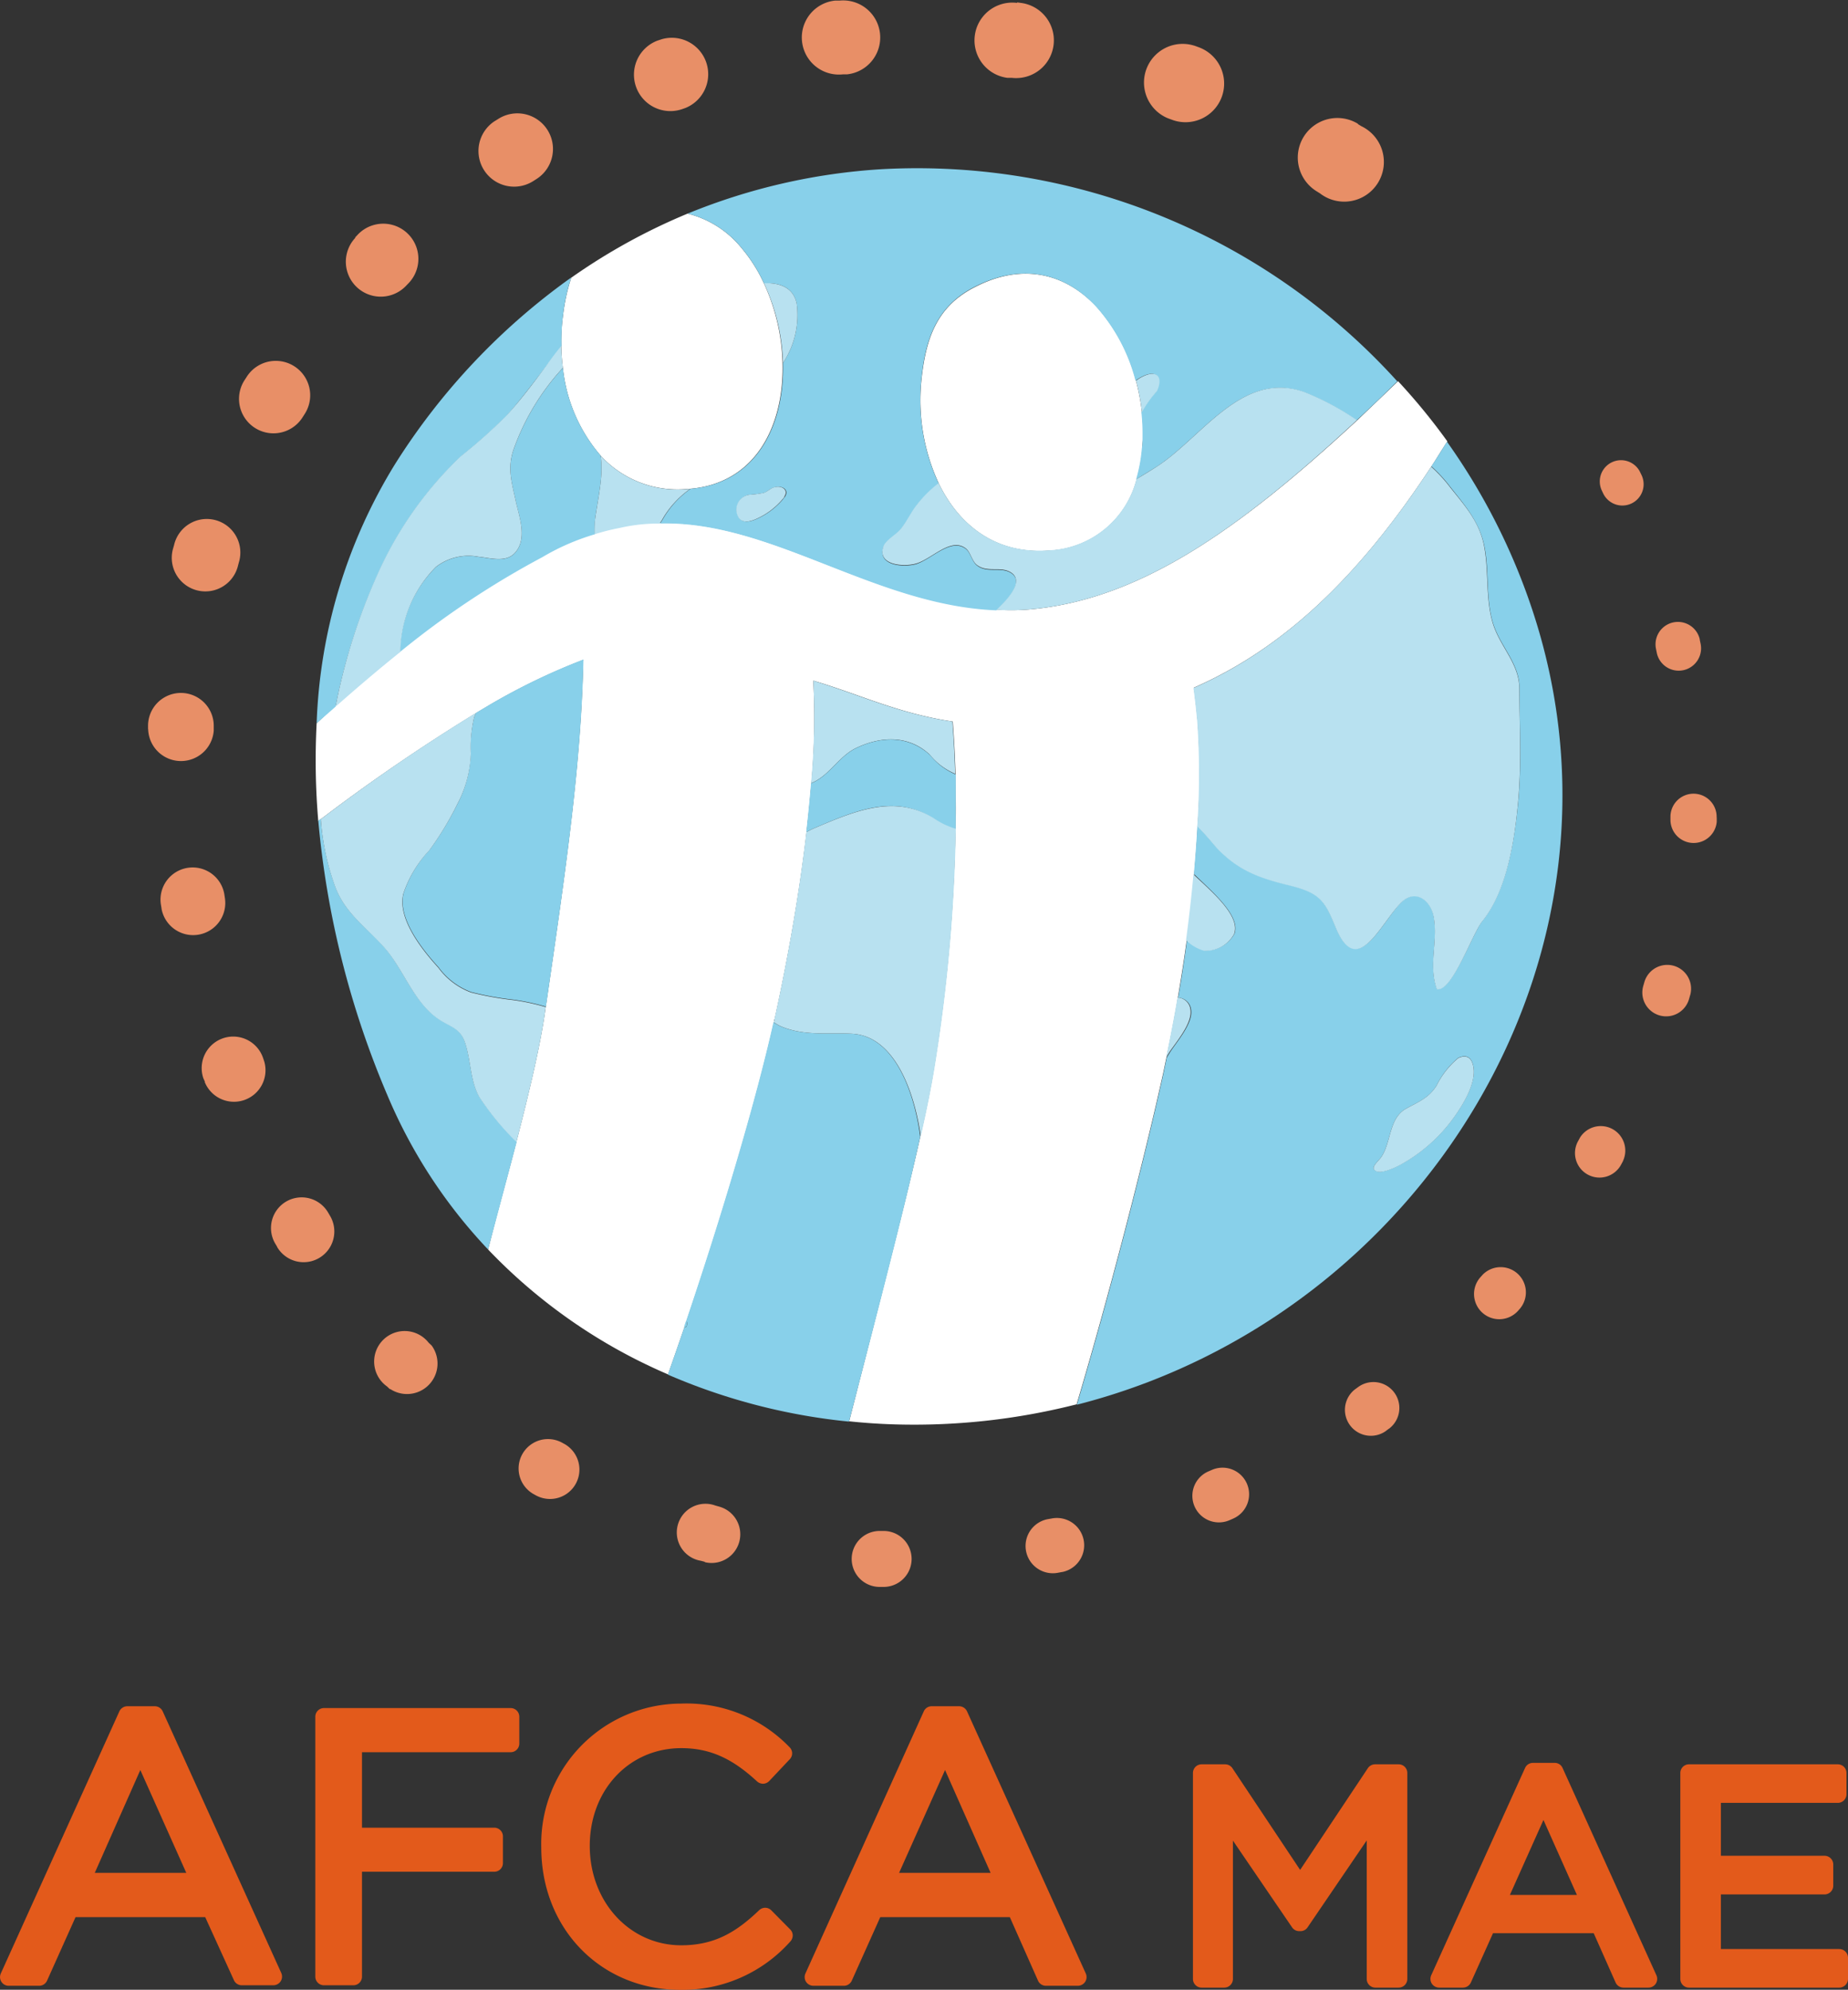 <svg xmlns="http://www.w3.org/2000/svg" viewBox="0 0 181.74 195.6"><rect x="0" y="0" width="181.74" height="195.6" fill="#333333" stroke="none"/><defs><style>.cls-1{fill:#e35a1b;}.cls-2{fill:#fff;}.cls-3{fill:#e88f67;}.cls-4{fill:#b8e1f0;}.cls-5{fill:#88d0ea;}</style></defs><g id="Calque_2" data-name="Calque 2"><g id="Calque_1-2" data-name="Calque 1"><path class="cls-1" d="M16,168.23a.86.86,0,0,0-.78-.5h-2.7a.87.87,0,0,0-.78.5L.08,194a.86.86,0,0,0,.06.82.84.84,0,0,0,.71.39h3a.85.85,0,0,0,.78-.51l2.8-6.24H20.18L23,194.65a.85.85,0,0,0,.78.51h3.1a.87.87,0,0,0,.72-.39.86.86,0,0,0,.06-.82Zm2.32,15.88h-9L13.8,174Z"/><path class="cls-1" d="M50.22,167.91H31.86a.85.85,0,0,0-.85.86v25.54a.85.85,0,0,0,.85.85h2.89a.85.85,0,0,0,.85-.85V184h13a.85.85,0,0,0,.86-.85v-2.63a.85.85,0,0,0-.86-.85h-13v-7.42H50.22a.85.85,0,0,0,.85-.85v-2.66A.85.85,0,0,0,50.22,167.91Z"/><path class="cls-1" d="M75.84,187.78a.85.85,0,0,0-1.18,0c-2.17,2.07-4.3,3.45-7.66,3.45-5.06,0-9-4.26-9-9.77s3.88-9.61,9-9.61c2.8,0,5,1,7.44,3.26a.92.92,0,0,0,.61.24.88.88,0,0,0,.6-.27l2-2.12a.84.84,0,0,0,0-1.2A14.06,14.06,0,0,0,67,167.47a13.79,13.79,0,0,0-13.77,14.14c0,8,5.87,14,13.66,14a14.18,14.18,0,0,0,10.82-4.74.88.88,0,0,0,.25-.61.83.83,0,0,0-.26-.6Z"/><path class="cls-1" d="M95.1,168.23a.86.86,0,0,0-.78-.5h-2.7a.85.85,0,0,0-.77.5L79.21,194a.86.86,0,0,0,.06.82.87.87,0,0,0,.72.39h3a.85.85,0,0,0,.78-.51l2.8-6.24H99.31l2.77,6.24a.85.85,0,0,0,.78.51H106a.87.87,0,0,0,.72-.39.86.86,0,0,0,.06-.82Zm2.32,15.88h-9L92.94,174Z"/><path class="cls-1" d="M137.55,173.44h-2.32a.86.86,0,0,0-.71.38l-6.66,10-6.66-10a.86.86,0,0,0-.71-.38h-2.32a.85.85,0,0,0-.85.86v20.24a.85.85,0,0,0,.85.85h2.23a.85.85,0,0,0,.85-.85v-13.6l5.82,8.53a.85.85,0,0,0,.7.37h.12a.84.84,0,0,0,.7-.37l5.82-8.55v13.62a.85.85,0,0,0,.85.85h2.29a.85.85,0,0,0,.85-.85V174.3A.85.85,0,0,0,137.55,173.44Z"/><path class="cls-1" d="M153.67,173.8a.83.83,0,0,0-.77-.5h-2.14a.84.84,0,0,0-.78.5l-9.23,20.38a.88.88,0,0,0,.06.82.87.87,0,0,0,.72.39h2.34a.85.85,0,0,0,.78-.5l2.18-4.85h9.9l2.15,4.84a.85.85,0,0,0,.78.51h2.46a.87.87,0,0,0,.72-.39.88.88,0,0,0,.06-.82Zm1.41,12.48h-6.59l3.3-7.37Z"/><path class="cls-1" d="M180.88,191.6H169.24v-5.37h10.2a.86.86,0,0,0,.85-.86v-2.08a.86.86,0,0,0-.85-.86h-10.2v-5.2h11.5a.85.85,0,0,0,.85-.85V174.3a.85.85,0,0,0-.85-.86H166.11a.85.85,0,0,0-.86.86v20.24a.85.85,0,0,0,.86.85h14.77a.86.86,0,0,0,.86-.85v-2.09A.86.86,0,0,0,180.88,191.6Z"/><path class="cls-2" d="M59.06,44.78a10.25,10.25,0,0,0,8.12,3.32l.7-.05c6.51-.57,9.24-6.3,9.08-12.36a19.87,19.87,0,0,0-1.83-7.83,15.19,15.19,0,0,0-2.23-3.51A9.91,9.91,0,0,0,67.62,21,59.28,59.28,0,0,0,56.18,27.3,19,19,0,0,0,55.37,31,19.17,19.17,0,0,0,55.2,34a20.34,20.34,0,0,0,.16,2.21A15.67,15.67,0,0,0,59.06,44.78Z"/><path class="cls-2" d="M103.1,54.13a9.31,9.31,0,0,0,8.68-7,15.24,15.24,0,0,0,.56-3c0-.43.06-.86.07-1.3a19.61,19.61,0,0,0-.11-2.29,20.63,20.63,0,0,0-.58-3.1,17.44,17.44,0,0,0-3.86-7.27c-2.93-3.13-7.1-4.48-12-1.94C92,30.19,91,33.5,90.6,37.54a19.4,19.4,0,0,0,1.73,10C94.28,51.55,97.84,54.5,103.1,54.13Z"/><path class="cls-2" d="M137.49,37.47c-1.37,1.32-2.72,2.61-4,3.83C121.71,52.2,111.91,59.07,101,59.93c-1,.07-2,.08-3,0-12-.45-22.1-8.8-33.13-8.52h-.37a16.86,16.86,0,0,0-3.57.43,21.08,21.08,0,0,0-2.46.62,22.46,22.46,0,0,0-5.17,2.25,86,86,0,0,0-14,9.32c-2.25,1.8-4.4,3.63-6.38,5.39L31.14,71.1a70.13,70.13,0,0,0,.16,9.61l.25-.18A183,183,0,0,1,46.8,70.11l1.31-.78a62.43,62.43,0,0,1,9.25-4.46C57.14,75.26,55.62,85.6,53.67,99l-.09.61c-.47,3.21-1.43,7.34-2.79,12.62C50,115.34,49,118.85,48,122.83a53.69,53.69,0,0,0,17.7,12.28c.53-1.51,1.08-3.08,1.63-4.69.06-.2.13-.4.2-.6,3.39-10,6.83-21.5,8.58-29.34,0-.1,0-.2.07-.29,1.53-7,2.53-13.17,3.14-18.39.19-1.71.35-3.31.47-4.79A70.41,70.41,0,0,0,80,67.24c0-.1,0-.22,0-.33l.41.13c4.32,1.31,8.08,3.12,13.29,3.89.1,1.37.21,3.09.27,5.15,0,1.59.07,3.38,0,5.39a162.15,162.15,0,0,1-2.1,23.45c-.29,1.83-.75,4.11-1.36,6.8-1.52,6.79-4,16.26-7,28q3,.32,6.1.33a64.75,64.75,0,0,0,16.27-2c3.21-10.78,6.59-23.88,8.49-32.45.12-.56.23-1.11.35-1.67.42-2,.8-4,1.12-5.89s.63-3.85.87-5.65q.47-3.45.73-6.47c.15-1.68.27-3.26.34-4.71a75.11,75.11,0,0,0,0-10.33c-.15-1.53-.21-2-.37-3.28,9.55-4.19,16.83-11.8,23.39-21.79.52-.79,1-1.6,1.54-2.42A61.29,61.29,0,0,0,137.49,37.47Z"/><path class="cls-3" d="M161.23,46.28l.19.39a2.09,2.09,0,0,1-3.74,1.87v0l-.17-.36h0a2.09,2.09,0,0,1,3.75-1.84Z"/><path class="cls-3" d="M167.15,62.84l.09.42a2.2,2.2,0,1,1-4.3.94v0h0l-.08-.4h0a2.2,2.2,0,0,1,4.31-.92Z"/><path class="cls-3" d="M168.83,80.36v.43a2.28,2.28,0,0,1-4.55-.13v-.44h0a2.27,2.27,0,0,1,4.54.15Z"/><path class="cls-3" d="M166.23,97.78l-.12.42a2.34,2.34,0,0,1-4.51-1.26h0v0l.11-.38v0a2.34,2.34,0,0,1,4.51,1.27Z"/><path class="cls-3" d="M159.63,114.11l-.2.37a2.41,2.41,0,1,1-4.23-2.31v0h0l.19-.35h0a2.41,2.41,0,0,1,4.21,2.33Z"/><path class="cls-3" d="M149.56,128.55l-.28.32a2.48,2.48,0,0,1-3.72-3.28h0l.27-.3h0a2.48,2.48,0,0,1,3.7,3.29Z"/><path class="cls-3" d="M136.58,140.45l-.34.26a2.55,2.55,0,0,1-3-4.12h0l.33-.24h0a2.54,2.54,0,0,1,3,4.12Z"/><path class="cls-3" d="M121.31,149.27l-.39.17a2.61,2.61,0,0,1-2.09-4.79h0l.37-.16h0a2.61,2.61,0,0,1,2.06,4.8Z"/><path class="cls-3" d="M104.46,154.53l-.42.08a2.68,2.68,0,0,1-1-5.27h0l.4-.07h0a2.68,2.68,0,0,1,1,5.27Z"/><path class="cls-3" d="M86.86,156l-.43,0a2.75,2.75,0,1,1,.16-5.5h0l.4,0h0a2.75,2.75,0,0,1-.18,5.5Z"/><path class="cls-3" d="M69.34,153.54l-.42-.11A2.82,2.82,0,1,1,70.35,148h0l.39.11h0a2.82,2.82,0,0,1-1.45,5.45Z"/><path class="cls-3" d="M52.81,147.06l-.38-.21a2.89,2.89,0,0,1,2.77-5.07h0l.35.19h0a2.89,2.89,0,0,1-2.79,5.06Z"/><path class="cls-3" d="M38.38,136.6l-.31-.3A3,3,0,1,1,42.16,132h0v0l.29.27v0a3,3,0,0,1-4.11,4.25Z"/><path class="cls-3" d="M27.27,122.59l-.22-.37a3,3,0,1,1,5.23-3v0l.2.34v0a3,3,0,0,1-5.24,3Z"/><path class="cls-3" d="M20.17,106.38,20,106a3.09,3.09,0,1,1,5.87-2v0h0l.13.39h0a3.1,3.1,0,0,1-5.88,1.94Z"/><path class="cls-3" d="M15.89,89.33l-.07-.43a3.16,3.16,0,0,1,6.24-1v0h0l.06.4h0a3.16,3.16,0,0,1-6.24,1Z"/><path class="cls-3" d="M14.56,71.71v-.44a3.23,3.23,0,0,1,6.46.16v0l0,.4v0a3.23,3.23,0,0,1-6.45-.18Z"/><path class="cls-3" d="M17,54l.12-.42a3.3,3.3,0,1,1,6.37,1.71v0l-.1.38v0A3.3,3.3,0,0,1,17,54Z"/><path class="cls-3" d="M24,37.45l.24-.37A3.37,3.37,0,0,1,30,40.64v0l0,0-.21.33v0A3.37,3.37,0,0,1,24,37.45Z"/><path class="cls-3" d="M34.89,23.38l.3-.32a3.44,3.44,0,0,1,5,4.77l0,0h0l-.28.29h0a3.43,3.43,0,0,1-4.93-4.78Z"/><path class="cls-3" d="M48.6,11.94l.37-.23a3.5,3.5,0,1,1,3.82,5.87l0,0h0l-.33.21h0a3.5,3.5,0,0,1-3.8-5.89Z"/><path class="cls-3" d="M64.64,4l.42-.14a3.58,3.58,0,0,1,2.36,6.75h0l-.37.13h0A3.58,3.58,0,0,1,64.64,4Z"/><path class="cls-3" d="M82.11.06l.44,0a3.64,3.64,0,1,1,.74,7.25h0l-.4,0h0A3.64,3.64,0,0,1,82.11.06Z"/><path class="cls-3" d="M100,.23l.43.06a3.71,3.71,0,0,1-.94,7.36h-.05l-.39,0h0a3.71,3.71,0,0,1,1-7.36Z"/><path class="cls-3" d="M117.41,4.47l.41.15a3.8,3.8,0,1,1-2.6,7.14h0l-.38-.14h0a3.8,3.8,0,0,1,2.64-7.12Z"/><path class="cls-3" d="M133.51,12.18l.38.23A3.9,3.9,0,1,1,129.8,19l0,0,0,0-.34-.21h0a3.89,3.89,0,0,1,4.12-6.6Z"/><path class="cls-4" d="M93.67,70.93c-5.21-.77-9-2.58-13.29-3.89L80,66.91c0,.11,0,.23,0,.33A70.41,70.41,0,0,1,79.76,77l.15-.07c1.72-.77,2.61-2.61,4.31-3.41,2.48-1.18,5.17-1.24,7.21.66a6.45,6.45,0,0,0,2.51,1.89C93.88,74,93.77,72.3,93.67,70.93Z"/><path class="cls-5" d="M37.19,56.38a36.51,36.51,0,0,1,8.14-11.51,53.87,53.87,0,0,0,4.45-3.95c1.41-1.6,2.7-3.33,4-5,.48-.65,1-1.3,1.45-1.91A19.17,19.17,0,0,1,55.37,31a19,19,0,0,1,.81-3.72A65.1,65.1,0,0,0,38.84,45.64a52,52,0,0,0-7.7,25.46L33,69.47A58.75,58.75,0,0,1,37.19,56.38Z"/><path class="cls-5" d="M84.22,73.53c-1.7.8-2.59,2.64-4.31,3.41l-.15.07c-.12,1.48-.28,3.08-.47,4.79.23-.12.47-.25.7-.35,4-1.7,8-3.5,11.89-.93a7.47,7.47,0,0,0,2.11,1c0-2,0-3.8,0-5.39a6.45,6.45,0,0,1-2.51-1.89C89.39,72.29,86.7,72.35,84.22,73.53Z"/><path class="cls-5" d="M47.14,107.82c-.92-1.62-.82-3.61-1.41-5.36-.49-1.47-1.49-1.54-2.65-2.34-2.48-1.71-3.45-5-5.42-7.16-1.82-2-3.84-3.3-4.76-6a24.25,24.25,0,0,1-1.35-6.47l-.25.18a89,89,0,0,0,6.82,27.05A50.47,50.47,0,0,0,48,122.83c1.07-4,2-7.49,2.82-10.6A26.88,26.88,0,0,1,47.14,107.82Z"/><path class="cls-5" d="M58.56,50.77c.33-2.22.79-4.15.5-6a15.67,15.67,0,0,1-3.7-8.6,23.32,23.32,0,0,0-4.88,8.1c-.57,1.78-.18,3.07.22,4.89.34,1.61,1.26,3.88-.14,5.28-.9.89-2.43.4-3.51.3a5.23,5.23,0,0,0-4.18,1,12,12,0,0,0-3.53,8.35,86,86,0,0,1,14-9.32,22.46,22.46,0,0,1,5.17-2.25A8.23,8.23,0,0,1,58.56,50.77Z"/><path class="cls-5" d="M46.29,74.1A11.29,11.29,0,0,1,45,79a30.24,30.24,0,0,1-2.76,4.56,11.57,11.57,0,0,0-2.55,4.24c-.63,2.46,1.87,5.57,3.44,7.29a7,7,0,0,0,3.2,2.43,30.72,30.72,0,0,0,4.14.75,21.76,21.76,0,0,1,3.22.69c1.95-13.4,3.47-23.74,3.69-34.13a62.43,62.43,0,0,0-9.25,4.46l-1.31.78c-.07.15-.14.31-.2.48A12.9,12.9,0,0,0,46.29,74.1Z"/><path class="cls-5" d="M150.66,59.85a62.37,62.37,0,0,0-8.36-16.43c-.51.82-1,1.63-1.54,2.42a14.56,14.56,0,0,1,1.62,1.71c1.39,1.81,3,3.49,3.55,5.93s.16,5.09.83,7.55,2.67,4.09,2.67,6.63c0,3.7.23,7.57-.13,11.24s-1.09,8.6-3.52,11.64c-1,1.29-3,7-4.47,6.67-.84-2.33.1-4.6-.29-7-.29-1.78-1.81-2.85-3.14-1.58-2,1.94-4.37,7.74-6.53,2.49-1.06-2.56-1.48-3.36-4.53-4.11-2.84-.69-4.91-1.41-7-3.52-.41-.42-1.22-1.47-2.07-2.29-.07,1.45-.19,3-.34,4.71,1.62,1.6,4.62,4.06,4,5.86a3.19,3.19,0,0,1-2.94,1.66,4.1,4.1,0,0,1-1.74-1q-.36,2.7-.87,5.65a1.31,1.31,0,0,1,1.27,1.15c.24,1.34-1.41,3.18-2.07,4.22l-.32.52c-.12.56-.23,1.11-.35,1.67-1.9,8.57-5.28,21.67-8.49,32.45C139.88,129.42,162,93.82,150.66,59.85Zm-14.76,53.8c.92-1.46.71-3.74,2.37-4.66,1.21-.68,2.2-1,3-2.26A8.38,8.38,0,0,1,143.4,104c.55-.26,1.19-.29,1.45.63.41,1.44-.63,3.33-1.36,4.46a15.89,15.89,0,0,1-5.88,5.46c-.46.24-1.73.82-2.25.58C134.63,114.82,135.54,114.22,135.9,113.65Z"/><path class="cls-5" d="M83.79,101.62c-2.28-.12-4.48.22-6.72-.61a4,4,0,0,1-1-.53c-1.75,7.84-5.19,19.31-8.58,29.34a.65.65,0,0,1,0,.62l-.18,0c-.55,1.61-1.1,3.18-1.63,4.69a59.72,59.72,0,0,0,17.82,4.62c3.05-11.75,5.52-21.22,7-28C90,107.84,88.17,101.87,83.79,101.62Z"/><path class="cls-5" d="M67.48,130.44a.65.65,0,0,0,0-.62c-.07.2-.14.4-.2.6Z"/><path class="cls-5" d="M86.74,16.63A59.88,59.88,0,0,0,67.62,21a9.91,9.91,0,0,1,5.28,3.34,15.19,15.19,0,0,1,2.23,3.51c1.46-.08,2.88.34,3.22,2A8.53,8.53,0,0,1,77,35.69c.16,6.06-2.57,11.79-9.08,12.36a9.23,9.23,0,0,0-2.8,3.1,3.28,3.28,0,0,0-.2.31C75.91,51.18,86,59.53,98,60c1.45-1.35,2.76-3,1.28-3.76-1-.5-2.25.12-3.22-.67-.5-.41-.6-1.27-1.1-1.63-1.46-1.08-3.3,1-4.85,1.51-1.23.36-3.88.17-3.22-1.7.21-.6,1.27-1.17,1.69-1.69.57-.7,1-1.55,1.5-2.27a11.64,11.64,0,0,1,2.24-2.25,19.4,19.4,0,0,1-1.73-10c.37-4,1.39-7.35,5.22-9.32,4.94-2.54,9.11-1.19,12,1.94a17.44,17.44,0,0,1,3.86,7.27,3.58,3.58,0,0,1,.65-.41c1.47-.73,2,.1,1.4,1.45a11.22,11.22,0,0,0-1.47,2.06,19.61,19.61,0,0,1,.11,2.29c0,.44,0,.87-.07,1.3a15.24,15.24,0,0,1-.56,3c.69-.42,1.36-.83,2-1.23,4.46-2.87,8.34-9.45,14.45-7.36a26.22,26.22,0,0,1,5.24,2.79c1.32-1.22,2.67-2.51,4-3.83A63.71,63.71,0,0,0,86.74,16.63ZM77.27,48.74a7.16,7.16,0,0,1-2.14,1.91c-.86.48-2.2,1.15-2.6-.08a1.48,1.48,0,0,1,1.16-1.93,10.62,10.62,0,0,0,1.46-.19c.34-.13.6-.43,1-.54.91-.27,1.69.42.77,1.21Z"/><path class="cls-4" d="M118.43,93.47a3.19,3.19,0,0,0,2.94-1.66c.67-1.8-2.33-4.26-4-5.86q-.27,3-.73,6.47A4.1,4.1,0,0,0,118.43,93.47Z"/><path class="cls-4" d="M117.37,67.63c.16,1.23.22,1.75.37,3.28a75.11,75.11,0,0,1,0,10.33c.85.82,1.66,1.87,2.07,2.29,2.08,2.11,4.15,2.83,7,3.52,3.05.75,3.47,1.55,4.53,4.11,2.16,5.25,4.49-.55,6.53-2.49,1.33-1.27,2.85-.2,3.14,1.58.39,2.36-.55,4.63.29,7,1.51.32,3.45-5.38,4.47-6.67,2.43-3,3.16-7.84,3.52-11.64s.14-7.54.13-11.24c0-2.54-2-4.18-2.67-6.63s-.31-5.06-.83-7.55-2.16-4.12-3.55-5.93a14.56,14.56,0,0,0-1.62-1.71C134.2,55.83,126.92,63.44,117.37,67.63Z"/><path class="cls-4" d="M115,103.44c.66-1,2.31-2.88,2.07-4.22a1.31,1.31,0,0,0-1.27-1.15c-.32,1.89-.7,3.86-1.12,5.89Z"/><path class="cls-4" d="M94,81.47a7.47,7.47,0,0,1-2.11-1C88,78,84,79.75,80,81.45c-.23.1-.47.23-.7.35-.61,5.22-1.61,11.43-3.14,18.39,0,.09-.05.19-.07.29a4,4,0,0,0,1,.53c2.24.83,4.44.49,6.72.61,4.38.25,6.21,6.22,6.74,10.1.61-2.69,1.07-5,1.36-6.8A162.15,162.15,0,0,0,94,81.47Z"/><path class="cls-4" d="M101,59.93c10.91-.86,20.71-7.73,32.45-18.63a26.22,26.22,0,0,0-5.24-2.79c-6.11-2.09-10,4.49-14.45,7.36-.62.4-1.29.81-2,1.23a9.31,9.31,0,0,1-8.68,7c-5.26.37-8.82-2.58-10.77-6.61a11.64,11.64,0,0,0-2.24,2.25c-.54.72-.93,1.57-1.5,2.27-.42.52-1.48,1.09-1.69,1.69-.66,1.87,2,2.06,3.22,1.7,1.55-.46,3.39-2.59,4.85-1.51.5.36.6,1.22,1.1,1.63,1,.79,2.23.17,3.22.67,1.48.75.17,2.41-1.28,3.76C99,60,100,60,101,59.93Z"/><path class="cls-4" d="M78.35,29.84c-.34-1.64-1.76-2.06-3.22-2A19.87,19.87,0,0,1,77,35.69,8.53,8.53,0,0,0,78.35,29.84Z"/><path class="cls-4" d="M42.87,55.73a5.23,5.23,0,0,1,4.18-1c1.08.1,2.61.59,3.51-.3,1.4-1.4.48-3.67.14-5.28-.4-1.82-.79-3.11-.22-4.89a23.32,23.32,0,0,1,4.88-8.1A20.34,20.34,0,0,1,55.2,34c-.5.61-1,1.26-1.45,1.91-1.27,1.71-2.56,3.44-4,5a53.87,53.87,0,0,1-4.45,3.95,36.51,36.51,0,0,0-8.14,11.51A58.75,58.75,0,0,0,33,69.47c2-1.76,4.13-3.59,6.38-5.39A12,12,0,0,1,42.87,55.73Z"/><path class="cls-4" d="M53.67,99a21.76,21.76,0,0,0-3.22-.69,30.72,30.72,0,0,1-4.14-.75,7,7,0,0,1-3.2-2.43c-1.57-1.72-4.07-4.83-3.44-7.29a11.57,11.57,0,0,1,2.55-4.24A30.24,30.24,0,0,0,45,79a11.29,11.29,0,0,0,1.31-4.94,12.9,12.9,0,0,1,.31-3.51c.06-.17.13-.33.2-.48A183,183,0,0,0,31.55,80.53,24.25,24.25,0,0,0,32.9,87c.92,2.66,2.94,4,4.76,6,2,2.18,2.94,5.45,5.42,7.16,1.16.8,2.16.87,2.65,2.34.59,1.75.49,3.74,1.41,5.36a26.88,26.88,0,0,0,3.65,4.41c1.36-5.28,2.32-9.41,2.79-12.62Z"/><path class="cls-4" d="M59.06,44.78c.29,1.84-.17,3.77-.5,6a8.23,8.23,0,0,0-.08,1.74,21.08,21.08,0,0,1,2.46-.62,16.86,16.86,0,0,1,3.57-.43h.37a3.28,3.28,0,0,1,.2-.31,9.23,9.23,0,0,1,2.8-3.1l-.7.05A10.25,10.25,0,0,1,59.06,44.78Z"/><path class="cls-4" d="M135.36,115.15c.52.24,1.79-.34,2.25-.58a15.89,15.89,0,0,0,5.88-5.46c.73-1.13,1.77-3,1.36-4.46-.26-.92-.9-.89-1.45-.63a8.38,8.38,0,0,0-2.13,2.71c-.8,1.25-1.79,1.58-3,2.26-1.66.92-1.45,3.2-2.37,4.66C135.54,114.22,134.63,114.82,135.36,115.15Z"/><path class="cls-4" d="M76.11,47.91c-.36.11-.62.41-1,.54a10.62,10.62,0,0,1-1.46.19,1.48,1.48,0,0,0-1.16,1.93c.4,1.23,1.74.56,2.6.08a7.16,7.16,0,0,0,2.14-1.91l-.39.38C77.8,48.33,77,47.64,76.11,47.91Z"/><path class="cls-4" d="M113.77,38.47c.64-1.35.07-2.18-1.4-1.45a3.58,3.58,0,0,0-.65.41,20.63,20.63,0,0,1,.58,3.1A11.22,11.22,0,0,1,113.77,38.47Z"/></g></g></svg>